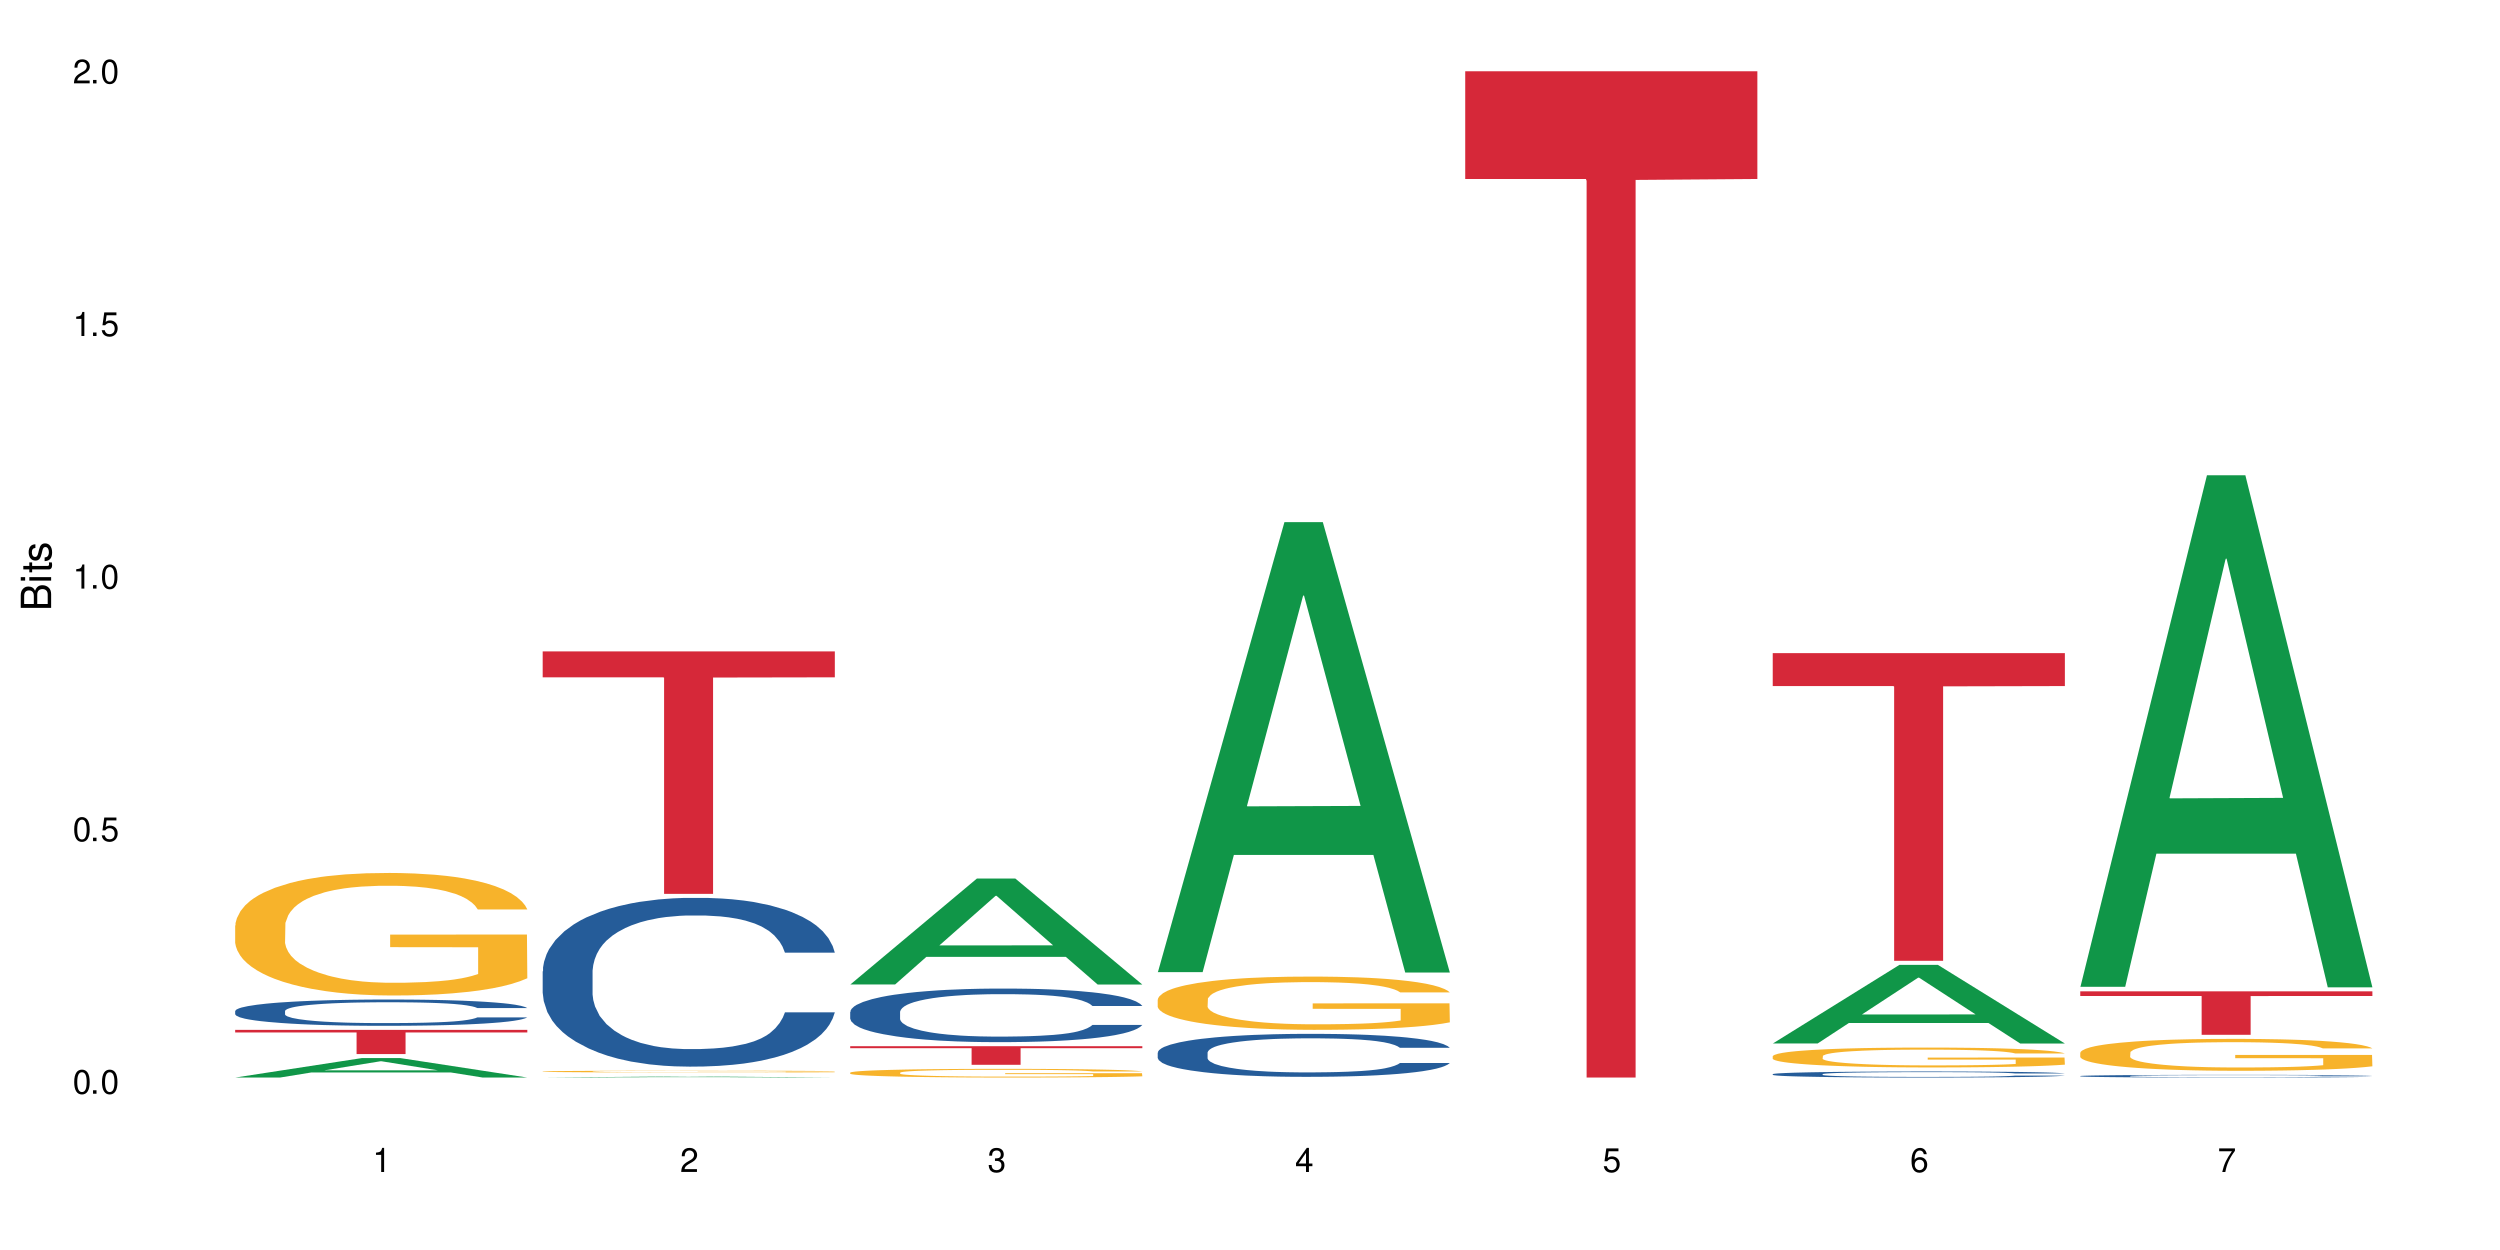 <?xml version="1.0" encoding="UTF-8"?>
<svg xmlns="http://www.w3.org/2000/svg" xmlns:xlink="http://www.w3.org/1999/xlink" width="720" height="360" viewBox="0 0 720 360">
<defs>
<g>
<g id="glyph-0-0">
</g>
<g id="glyph-0-1">
<path d="M 2.641 -6.938 C 2 -6.938 1.422 -6.656 1.078 -6.172 C 0.641 -5.562 0.406 -4.641 0.406 -3.359 C 0.406 -1.016 1.188 0.219 2.641 0.219 C 4.078 0.219 4.859 -1.016 4.859 -3.297 C 4.859 -4.641 4.656 -5.547 4.203 -6.172 C 3.844 -6.656 3.281 -6.938 2.641 -6.938 Z M 2.641 -6.188 C 3.547 -6.188 4 -5.25 4 -3.375 C 4 -1.406 3.562 -0.484 2.625 -0.484 C 1.734 -0.484 1.281 -1.438 1.281 -3.344 C 1.281 -5.25 1.734 -6.188 2.641 -6.188 Z M 2.641 -6.188 "/>
</g>
<g id="glyph-0-2">
<path d="M 1.828 -1 L 0.828 -1 L 0.828 0 L 1.828 0 Z M 1.828 -1 "/>
</g>
<g id="glyph-0-3">
<path d="M 4.562 -6.797 L 1.062 -6.797 L 0.547 -3.094 L 1.328 -3.094 C 1.719 -3.562 2.047 -3.734 2.578 -3.734 C 3.484 -3.734 4.062 -3.109 4.062 -2.094 C 4.062 -1.125 3.484 -0.531 2.578 -0.531 C 1.828 -0.531 1.375 -0.906 1.188 -1.672 L 0.328 -1.672 C 0.453 -1.109 0.547 -0.844 0.75 -0.594 C 1.125 -0.078 1.828 0.219 2.594 0.219 C 3.969 0.219 4.922 -0.781 4.922 -2.219 C 4.922 -3.562 4.031 -4.484 2.719 -4.484 C 2.25 -4.484 1.859 -4.359 1.469 -4.062 L 1.734 -5.969 L 4.562 -5.969 Z M 4.562 -6.797 "/>
</g>
<g id="glyph-0-4">
<path d="M 2.484 -4.938 L 2.484 0 L 3.328 0 L 3.328 -6.938 L 2.766 -6.938 C 2.469 -5.875 2.281 -5.734 0.984 -5.562 L 0.984 -4.938 Z M 2.484 -4.938 "/>
</g>
<g id="glyph-0-5">
<path d="M 4.859 -0.828 L 1.281 -0.828 C 1.359 -1.406 1.672 -1.781 2.5 -2.281 L 3.469 -2.828 C 4.406 -3.344 4.906 -4.062 4.906 -4.906 C 4.906 -5.484 4.672 -6.031 4.266 -6.406 C 3.859 -6.766 3.375 -6.938 2.719 -6.938 C 1.859 -6.938 1.219 -6.625 0.844 -6.031 C 0.609 -5.672 0.5 -5.234 0.484 -4.531 L 1.328 -4.531 C 1.359 -5.016 1.406 -5.281 1.531 -5.516 C 1.75 -5.938 2.188 -6.203 2.703 -6.203 C 3.469 -6.203 4.031 -5.641 4.031 -4.891 C 4.031 -4.344 3.719 -3.859 3.125 -3.516 L 2.234 -3 C 0.812 -2.172 0.406 -1.531 0.328 -0.016 L 4.859 -0.016 Z M 4.859 -0.828 "/>
</g>
<g id="glyph-0-6">
<path d="M 2.125 -3.188 L 2.578 -3.188 C 3.5 -3.188 3.984 -2.766 3.984 -1.922 C 3.984 -1.062 3.469 -0.531 2.594 -0.531 C 1.656 -0.531 1.203 -1 1.156 -2.016 L 0.312 -2.016 C 0.344 -1.453 0.438 -1.094 0.609 -0.781 C 0.953 -0.109 1.625 0.219 2.547 0.219 C 3.953 0.219 4.859 -0.625 4.859 -1.938 C 4.859 -2.828 4.516 -3.297 3.703 -3.594 C 4.344 -3.844 4.656 -4.328 4.656 -5.031 C 4.656 -6.219 3.875 -6.938 2.578 -6.938 C 1.203 -6.938 0.484 -6.172 0.453 -4.703 L 1.297 -4.703 C 1.312 -5.125 1.344 -5.359 1.453 -5.578 C 1.641 -5.969 2.062 -6.203 2.594 -6.203 C 3.344 -6.203 3.797 -5.75 3.797 -5 C 3.797 -4.516 3.609 -4.219 3.25 -4.047 C 3.016 -3.953 2.703 -3.922 2.125 -3.906 Z M 2.125 -3.188 "/>
</g>
<g id="glyph-0-7">
<path d="M 3.141 -1.672 L 3.141 0 L 3.984 0 L 3.984 -1.672 L 4.984 -1.672 L 4.984 -2.438 L 3.984 -2.438 L 3.984 -6.938 L 3.359 -6.938 L 0.266 -2.578 L 0.266 -1.672 Z M 3.141 -2.438 L 1 -2.438 L 3.141 -5.5 Z M 3.141 -2.438 "/>
</g>
<g id="glyph-0-8">
<path d="M 4.781 -5.125 C 4.609 -6.266 3.891 -6.938 2.844 -6.938 C 2.094 -6.938 1.422 -6.578 1.031 -5.953 C 0.594 -5.266 0.406 -4.422 0.406 -3.172 C 0.406 -2 0.578 -1.25 0.984 -0.641 C 1.359 -0.078 1.953 0.219 2.703 0.219 C 3.984 0.219 4.922 -0.75 4.922 -2.094 C 4.922 -3.375 4.062 -4.281 2.844 -4.281 C 2.172 -4.281 1.641 -4.031 1.281 -3.516 C 1.281 -5.234 1.828 -6.188 2.797 -6.188 C 3.391 -6.188 3.797 -5.797 3.938 -5.125 Z M 2.734 -3.531 C 3.547 -3.531 4.062 -2.953 4.062 -2.031 C 4.062 -1.156 3.484 -0.531 2.703 -0.531 C 1.922 -0.531 1.328 -1.188 1.328 -2.078 C 1.328 -2.938 1.906 -3.531 2.734 -3.531 Z M 2.734 -3.531 "/>
</g>
<g id="glyph-0-9">
<path d="M 4.984 -6.797 L 0.438 -6.797 L 0.438 -5.969 L 4.109 -5.969 C 2.5 -3.656 1.828 -2.234 1.328 0 L 2.219 0 C 2.594 -2.172 3.453 -4.047 4.984 -6.094 Z M 4.984 -6.797 "/>
</g>
<g id="glyph-1-0">
</g>
<g id="glyph-1-1">
<path d="M 0 -0.953 L 0 -4.891 C 0 -5.719 -0.234 -6.344 -0.734 -6.797 C -1.188 -7.234 -1.812 -7.469 -2.5 -7.469 C -3.547 -7.469 -4.188 -7 -4.625 -5.875 C -4.984 -6.688 -5.625 -7.094 -6.531 -7.094 C -7.172 -7.094 -7.734 -6.859 -8.141 -6.391 C -8.562 -5.922 -8.75 -5.344 -8.75 -4.5 L -8.75 -0.953 Z M -4.984 -2.062 L -7.766 -2.062 L -7.766 -4.219 C -7.766 -4.844 -7.688 -5.203 -7.453 -5.5 C -7.219 -5.812 -6.859 -5.969 -6.375 -5.969 C -5.891 -5.969 -5.531 -5.812 -5.297 -5.5 C -5.062 -5.203 -4.984 -4.844 -4.984 -4.219 Z M -0.984 -2.062 L -4 -2.062 L -4 -4.781 C -4 -5.766 -3.438 -6.359 -2.484 -6.359 C -1.547 -6.359 -0.984 -5.766 -0.984 -4.781 Z M -0.984 -2.062 "/>
</g>
<g id="glyph-1-2">
<path d="M -6.281 -1.797 L -6.281 -0.797 L 0 -0.797 L 0 -1.797 Z M -8.75 -1.797 L -8.75 -0.797 L -7.484 -0.797 L -7.484 -1.797 Z M -8.75 -1.797 "/>
</g>
<g id="glyph-1-3">
<path d="M -6.281 -3.047 L -6.281 -2.016 L -8.016 -2.016 L -8.016 -1.016 L -6.281 -1.016 L -6.281 -0.172 L -5.469 -0.172 L -5.469 -1.016 L -0.719 -1.016 C -0.078 -1.016 0.281 -1.453 0.281 -2.234 C 0.281 -2.5 0.25 -2.719 0.188 -3.047 L -0.641 -3.047 C -0.609 -2.906 -0.594 -2.766 -0.594 -2.562 C -0.594 -2.141 -0.719 -2.016 -1.156 -2.016 L -5.469 -2.016 L -5.469 -3.047 Z M -6.281 -3.047 "/>
</g>
<g id="glyph-1-4">
<path d="M -4.531 -5.25 C -5.766 -5.25 -6.469 -4.422 -6.469 -2.969 C -6.469 -1.516 -5.719 -0.562 -4.547 -0.562 C -3.562 -0.562 -3.094 -1.062 -2.734 -2.562 L -2.516 -3.484 C -2.344 -4.188 -2.094 -4.469 -1.641 -4.469 C -1.047 -4.469 -0.641 -3.875 -0.641 -3 C -0.641 -2.453 -0.797 -2 -1.062 -1.75 C -1.25 -1.594 -1.422 -1.531 -1.875 -1.469 L -1.875 -0.406 C -0.422 -0.453 0.281 -1.266 0.281 -2.922 C 0.281 -4.5 -0.5 -5.516 -1.719 -5.516 C -2.656 -5.516 -3.172 -4.984 -3.469 -3.734 L -3.703 -2.766 C -3.891 -1.953 -4.156 -1.609 -4.594 -1.609 C -5.188 -1.609 -5.547 -2.125 -5.547 -2.938 C -5.547 -3.75 -5.203 -4.172 -4.531 -4.203 Z M -4.531 -5.25 "/>
</g>
</g>
</defs>
<rect x="-72" y="-36" width="864" height="432" fill="rgb(100%, 100%, 100%)" fill-opacity="1"/>
<path fill-rule="nonzero" fill="rgb(6.275%, 58.824%, 28.235%)" fill-opacity="1" d="M 67.73 310.328 L 67.82 310.32 L 104.227 304.727 L 115.281 304.727 L 151.867 310.332 L 139.012 310.332 L 129.844 308.871 L 89.664 308.871 L 80.676 310.328 L 67.73 310.328 L 93.527 308.266 L 126.156 308.258 L 109.887 305.645 L 109.707 305.637 L 109.527 305.652 L 93.438 308.258 L 93.527 308.266 Z M 67.73 310.328 "/>
<path fill-rule="nonzero" fill="rgb(14.51%, 36.078%, 60%)" fill-opacity="1" d="M 67.73 291.16 L 67.832 291.156 L 67.832 290.988 L 68.141 290.727 L 68.859 290.395 L 69.578 290.164 L 71.426 289.758 L 73.988 289.363 L 76.656 289.059 L 78.605 288.879 L 80.352 288.738 L 84.352 288.484 L 86.918 288.352 L 89.688 288.234 L 93.074 288.117 L 95.535 288.047 L 101.078 287.938 L 105.18 287.891 L 108.363 287.867 L 115.238 287.867 L 119.34 287.895 L 122.316 287.93 L 125.598 287.984 L 128.371 288.047 L 133.191 288.199 L 137.5 288.395 L 139.449 288.504 L 142.527 288.719 L 144.891 288.926 L 146.531 289.105 L 148.379 289.363 L 150.02 289.676 L 151.25 290.027 L 151.867 290.324 L 137.5 290.324 L 136.785 290.047 L 135.961 289.832 L 134.422 289.551 L 132.883 289.348 L 130.73 289.148 L 128.781 289.016 L 126.113 288.887 L 123.754 288.801 L 121.289 288.738 L 118.93 288.699 L 114.414 288.656 L 109.184 288.656 L 107.234 288.672 L 103.23 288.727 L 101.078 288.773 L 98 288.871 L 95.844 288.961 L 93.281 289.098 L 91.535 289.219 L 89.379 289.398 L 87.84 289.555 L 86.098 289.785 L 85.07 289.957 L 84.148 290.152 L 83.328 290.379 L 82.711 290.621 L 82.301 290.879 L 82.094 291.125 L 82.094 292.199 L 82.301 292.449 L 82.812 292.738 L 84.148 293.16 L 86.098 293.527 L 88.355 293.82 L 90.508 294.027 L 91.742 294.121 L 93.383 294.234 L 95.945 294.371 L 99.641 294.512 L 101.797 294.566 L 105.078 294.621 L 108.465 294.648 L 112.98 294.648 L 116.98 294.621 L 119.648 294.586 L 122.418 294.531 L 126.215 294.414 L 128.574 294.305 L 130.629 294.172 L 132.168 294.039 L 133.191 293.93 L 134.73 293.715 L 135.961 293.48 L 136.887 293.238 L 137.5 293.004 L 151.867 293.004 L 151.25 293.277 L 150.328 293.547 L 149.402 293.75 L 147.969 293.992 L 146.324 294.207 L 143.965 294.449 L 142.016 294.605 L 139.449 294.781 L 137.09 294.91 L 134.527 295.031 L 130.73 295.168 L 128.266 295.238 L 125.598 295.301 L 122.418 295.355 L 118.418 295.402 L 114.109 295.43 L 110.105 295.438 L 105.797 295.422 L 102.617 295.395 L 98.41 295.332 L 93.176 295.211 L 89.379 295.078 L 86.406 294.945 L 83.84 294.809 L 80.969 294.621 L 77.273 294.316 L 75.016 294.082 L 73.477 293.887 L 71.734 293.617 L 70.5 293.375 L 69.066 292.988 L 68.039 292.496 L 67.73 292.117 Z M 67.73 291.16 "/>
<path fill-rule="nonzero" fill="rgb(96.863%, 70.196%, 16.863%)" fill-opacity="1" d="M 67.73 266.527 L 67.832 266.496 L 67.832 265.852 L 68.242 264.398 L 69.27 262.402 L 70.605 260.758 L 72.039 259.469 L 72.965 258.793 L 74.504 257.824 L 75.836 257.117 L 79.223 255.664 L 83.531 254.312 L 85.891 253.73 L 88.559 253.184 L 92.355 252.57 L 94.102 252.344 L 99.438 251.828 L 105.488 251.508 L 112.16 251.41 L 115.238 251.441 L 119.441 251.57 L 125.188 251.926 L 128.473 252.25 L 131.039 252.57 L 133.707 252.988 L 136.988 253.633 L 140.066 254.406 L 142.527 255.18 L 144.992 256.148 L 147.043 257.18 L 148.789 258.309 L 150.328 259.66 L 151.25 260.789 L 151.867 261.918 L 137.605 261.918 L 136.785 260.789 L 135.859 259.918 L 134.32 258.855 L 132.781 258.082 L 131.242 257.469 L 128.371 256.633 L 125.906 256.117 L 122.828 255.664 L 119.855 255.375 L 116.469 255.18 L 114.414 255.117 L 108.977 255.117 L 104.055 255.344 L 101.18 255.602 L 99.129 255.859 L 96.254 256.344 L 94.512 256.73 L 93.484 256.988 L 90.406 257.984 L 88.355 258.887 L 87.227 259.5 L 85.789 260.469 L 84.762 261.336 L 83.633 262.629 L 83.02 263.594 L 82.199 265.785 L 82.094 271.586 L 82.402 272.812 L 83.02 274.133 L 83.84 275.293 L 85.07 276.52 L 86.301 277.453 L 88.457 278.711 L 90.305 279.547 L 91.742 280.098 L 94.512 280.969 L 95.641 281.258 L 98.309 281.836 L 101.078 282.289 L 104.465 282.676 L 107.027 282.867 L 111.133 283.031 L 116.363 283.031 L 122.52 282.836 L 126.422 282.578 L 129.09 282.32 L 130.832 282.094 L 132.988 281.742 L 134.527 281.418 L 135.961 281.062 L 137.707 280.516 L 137.707 272.812 L 112.363 272.781 L 112.363 269.172 L 151.762 269.137 L 151.867 281.742 L 149.711 282.609 L 147.043 283.449 L 144.48 284.094 L 141.812 284.641 L 138.016 285.254 L 134.938 285.641 L 130.215 286.09 L 125.906 286.383 L 121.395 286.574 L 117.391 286.672 L 112.672 286.703 L 108.465 286.641 L 103.949 286.445 L 100.359 286.188 L 97.074 285.867 L 93.793 285.445 L 89.688 284.77 L 87.02 284.223 L 84.25 283.547 L 81.48 282.738 L 79.016 281.871 L 77.375 281.191 L 75.734 280.418 L 73.988 279.453 L 72.348 278.355 L 71.117 277.355 L 69.988 276.23 L 69.168 275.164 L 68.348 273.715 L 67.938 272.555 L 67.73 271.555 Z M 67.73 266.527 "/>
<path fill-rule="nonzero" fill="rgb(83.922%, 15.686%, 22.353%)" fill-opacity="1" d="M 67.73 296.602 L 151.867 296.602 L 151.867 297.348 L 116.801 297.352 L 116.801 303.562 L 102.695 303.562 L 102.695 297.359 L 102.488 297.348 L 67.73 297.348 Z M 67.73 296.602 "/>
<path fill-rule="nonzero" fill="rgb(6.275%, 58.824%, 28.235%)" fill-opacity="1" d="M 156.293 310.332 L 156.383 310.332 L 192.789 310.039 L 203.844 310.039 L 240.43 310.332 L 227.574 310.332 L 218.406 310.254 L 178.227 310.254 L 169.238 310.332 L 156.293 310.332 L 182.094 310.223 L 214.723 310.223 L 198.453 310.086 L 198.094 310.086 L 182.004 310.223 L 182.094 310.223 Z M 156.293 310.332 "/>
<path fill-rule="nonzero" fill="rgb(14.51%, 36.078%, 60%)" fill-opacity="1" d="M 156.293 279.746 L 156.398 279.699 L 156.398 278.633 L 156.703 276.945 L 157.422 274.812 L 158.141 273.348 L 159.988 270.727 L 162.555 268.195 L 165.223 266.242 L 167.172 265.086 L 168.914 264.199 L 172.918 262.555 L 175.48 261.711 L 178.25 260.953 L 181.637 260.199 L 184.102 259.754 L 189.641 259.043 L 193.746 258.734 L 196.926 258.602 L 203.801 258.602 L 207.902 258.777 L 210.879 259 L 214.164 259.355 L 216.934 259.754 L 221.754 260.734 L 226.066 261.977 L 228.016 262.688 L 231.094 264.062 L 233.453 265.398 L 235.094 266.551 L 236.941 268.195 L 238.582 270.195 L 239.812 272.461 L 240.43 274.371 L 226.066 274.371 L 225.348 272.594 L 224.527 271.215 L 222.988 269.395 L 221.449 268.105 L 219.293 266.816 L 217.344 265.973 L 214.676 265.129 L 212.316 264.598 L 209.855 264.199 L 207.492 263.93 L 202.98 263.664 L 197.746 263.664 L 195.797 263.754 L 191.797 264.109 L 189.641 264.418 L 186.562 265.043 L 184.406 265.617 L 181.844 266.508 L 180.098 267.262 L 177.945 268.418 L 176.406 269.438 L 174.66 270.906 L 173.633 272.016 L 172.711 273.258 L 171.891 274.727 L 171.273 276.281 L 170.863 277.922 L 170.66 279.523 L 170.66 286.406 L 170.863 288.008 L 171.379 289.871 L 172.711 292.582 L 174.66 294.938 L 176.918 296.801 L 179.074 298.133 L 180.305 298.758 L 181.945 299.469 L 184.512 300.355 L 188.203 301.242 L 190.359 301.598 L 193.641 301.953 L 197.027 302.133 L 201.543 302.133 L 205.543 301.953 L 208.211 301.734 L 210.98 301.379 L 214.777 300.621 L 217.137 299.91 L 219.191 299.066 L 220.73 298.223 L 221.754 297.512 L 223.293 296.137 L 224.527 294.625 L 225.449 293.07 L 226.066 291.559 L 240.43 291.559 L 239.812 293.336 L 238.891 295.07 L 237.969 296.359 L 236.531 297.914 L 234.891 299.289 L 232.527 300.844 L 230.578 301.867 L 228.016 302.977 L 225.656 303.82 L 223.09 304.574 L 219.293 305.465 L 216.832 305.906 L 214.164 306.309 L 210.98 306.664 L 206.98 306.973 L 202.672 307.152 L 198.668 307.195 L 194.359 307.105 L 191.18 306.93 L 186.973 306.531 L 181.738 305.73 L 177.945 304.887 L 174.969 304.043 L 172.402 303.152 L 169.531 301.953 L 165.836 300 L 163.578 298.488 L 162.039 297.246 L 160.297 295.516 L 159.066 293.961 L 157.629 291.473 L 156.602 288.316 L 156.293 285.875 Z M 156.293 279.746 "/>
<path fill-rule="nonzero" fill="rgb(96.863%, 70.196%, 16.863%)" fill-opacity="1" d="M 156.293 308.578 L 156.398 308.578 L 156.398 308.57 L 156.809 308.551 L 157.832 308.52 L 159.168 308.496 L 160.605 308.477 L 161.527 308.469 L 163.066 308.453 L 164.398 308.441 L 167.785 308.422 L 172.094 308.402 L 174.457 308.395 L 177.121 308.387 L 180.918 308.379 L 182.664 308.375 L 188 308.367 L 194.051 308.363 L 200.723 308.359 L 203.801 308.359 L 208.008 308.363 L 213.754 308.367 L 217.035 308.371 L 219.602 308.379 L 222.27 308.383 L 225.551 308.391 L 228.629 308.402 L 231.094 308.414 L 233.555 308.43 L 235.605 308.445 L 237.352 308.461 L 238.891 308.48 L 239.812 308.496 L 240.43 308.512 L 226.168 308.512 L 225.348 308.496 L 224.422 308.484 L 222.883 308.469 L 221.344 308.457 L 219.805 308.449 L 216.934 308.438 L 214.473 308.43 L 211.395 308.422 L 208.418 308.418 L 205.031 308.414 L 197.543 308.414 L 192.617 308.418 L 189.742 308.422 L 187.691 308.426 L 184.816 308.434 L 183.074 308.438 L 182.047 308.441 L 178.969 308.457 L 176.918 308.469 L 175.789 308.477 L 174.352 308.492 L 173.328 308.504 L 172.199 308.523 L 171.582 308.539 L 170.762 308.57 L 170.66 308.652 L 170.965 308.672 L 171.582 308.691 L 172.402 308.707 L 173.633 308.727 L 174.867 308.738 L 177.02 308.758 L 178.867 308.77 L 180.305 308.777 L 183.074 308.789 L 184.203 308.793 L 186.871 308.801 L 189.641 308.809 L 193.027 308.816 L 195.59 308.816 L 199.695 308.82 L 204.93 308.82 L 211.086 308.816 L 214.984 308.812 L 217.652 308.809 L 219.395 308.805 L 221.551 308.801 L 223.09 308.797 L 224.527 308.793 L 226.27 308.785 L 226.27 308.672 L 200.926 308.672 L 200.926 308.617 L 240.328 308.617 L 240.43 308.801 L 238.273 308.812 L 235.605 308.824 L 233.043 308.836 L 230.375 308.844 L 226.578 308.852 L 223.5 308.859 L 218.781 308.863 L 214.473 308.867 L 209.957 308.871 L 205.953 308.871 L 201.234 308.875 L 197.027 308.871 L 192.512 308.871 L 188.922 308.867 L 185.641 308.859 L 182.355 308.855 L 178.25 308.844 L 175.582 308.836 L 172.812 308.828 L 170.043 308.816 L 167.582 308.805 L 165.938 308.793 L 164.297 308.781 L 162.555 308.77 L 160.91 308.754 L 159.68 308.738 L 158.551 308.723 L 157.73 308.707 L 156.91 308.684 L 156.5 308.668 L 156.293 308.652 Z M 156.293 308.578 "/>
<path fill-rule="nonzero" fill="rgb(83.922%, 15.686%, 22.353%)" fill-opacity="1" d="M 156.293 187.594 L 240.43 187.594 L 240.43 195.066 L 205.363 195.133 L 205.363 257.438 L 191.258 257.438 L 191.258 195.199 L 191.051 195.066 L 156.293 195.066 Z M 156.293 187.594 "/>
<path fill-rule="nonzero" fill="rgb(6.275%, 58.824%, 28.235%)" fill-opacity="1" d="M 244.859 283.523 L 244.949 283.496 L 281.352 253.016 L 292.41 253.016 L 328.992 283.555 L 316.141 283.555 L 306.969 275.582 L 266.789 275.582 L 257.801 283.523 L 244.859 283.523 L 270.656 272.285 L 303.285 272.254 L 287.016 258.004 L 286.836 257.977 L 286.656 258.062 L 270.566 272.254 L 270.656 272.285 Z M 244.859 283.523 "/>
<path fill-rule="nonzero" fill="rgb(14.51%, 36.078%, 60%)" fill-opacity="1" d="M 244.859 291.43 L 244.961 291.414 L 244.961 291.074 L 245.27 290.539 L 245.988 289.863 L 246.703 289.398 L 248.551 288.566 L 251.117 287.762 L 253.785 287.141 L 255.734 286.773 L 257.477 286.492 L 261.48 285.973 L 264.043 285.703 L 266.816 285.465 L 270.199 285.223 L 272.664 285.082 L 278.203 284.859 L 282.309 284.758 L 285.488 284.719 L 292.363 284.719 L 296.469 284.773 L 299.441 284.844 L 302.727 284.957 L 305.496 285.082 L 310.32 285.395 L 314.629 285.789 L 316.578 286.016 L 319.656 286.449 L 322.016 286.875 L 323.656 287.242 L 325.504 287.762 L 327.145 288.398 L 328.379 289.117 L 328.992 289.723 L 314.629 289.723 L 313.91 289.156 L 313.09 288.723 L 311.551 288.145 L 310.012 287.734 L 307.855 287.324 L 305.906 287.059 L 303.238 286.789 L 300.879 286.621 L 298.418 286.492 L 296.059 286.41 L 291.543 286.324 L 286.309 286.324 L 284.359 286.352 L 280.359 286.465 L 278.203 286.562 L 275.125 286.762 L 272.973 286.945 L 270.406 287.227 L 268.66 287.465 L 266.508 287.832 L 264.969 288.156 L 263.223 288.621 L 262.199 288.977 L 261.273 289.371 L 260.453 289.836 L 259.84 290.328 L 259.426 290.852 L 259.223 291.359 L 259.223 293.543 L 259.426 294.051 L 259.941 294.641 L 261.273 295.504 L 263.223 296.25 L 265.48 296.844 L 267.637 297.266 L 268.867 297.461 L 270.508 297.688 L 273.074 297.969 L 276.77 298.25 L 278.922 298.363 L 282.207 298.477 L 285.59 298.535 L 290.105 298.535 L 294.109 298.477 L 296.773 298.406 L 299.547 298.293 L 303.344 298.055 L 305.703 297.828 L 307.754 297.562 L 309.293 297.293 L 310.32 297.066 L 311.859 296.629 L 313.09 296.152 L 314.012 295.656 L 314.629 295.18 L 328.992 295.18 L 328.379 295.742 L 327.453 296.293 L 326.531 296.699 L 325.094 297.195 L 323.453 297.633 L 321.094 298.125 L 319.145 298.449 L 316.578 298.801 L 314.219 299.07 L 311.652 299.309 L 307.855 299.59 L 305.395 299.73 L 302.727 299.859 L 299.547 299.973 L 295.543 300.07 L 291.234 300.125 L 287.234 300.141 L 282.926 300.113 L 279.742 300.055 L 275.535 299.93 L 270.305 299.676 L 266.508 299.406 L 263.531 299.141 L 260.965 298.859 L 258.094 298.477 L 254.398 297.855 L 252.145 297.379 L 250.605 296.984 L 248.859 296.434 L 247.629 295.941 L 246.191 295.148 L 245.164 294.148 L 244.859 293.375 Z M 244.859 291.43 "/>
<path fill-rule="nonzero" fill="rgb(96.863%, 70.196%, 16.863%)" fill-opacity="1" d="M 244.859 308.902 L 244.961 308.898 L 244.961 308.852 L 245.371 308.75 L 246.398 308.609 L 247.73 308.492 L 249.168 308.402 L 250.09 308.352 L 251.629 308.285 L 252.965 308.234 L 256.348 308.133 L 260.66 308.035 L 263.02 307.992 L 265.688 307.953 L 269.484 307.91 L 271.227 307.895 L 276.562 307.859 L 282.617 307.836 L 289.285 307.828 L 292.363 307.832 L 296.57 307.84 L 302.316 307.867 L 305.598 307.887 L 308.164 307.91 L 310.832 307.941 L 314.117 307.988 L 317.195 308.043 L 319.656 308.098 L 322.117 308.164 L 324.172 308.238 L 325.914 308.32 L 327.453 308.414 L 328.379 308.496 L 328.992 308.574 L 314.73 308.574 L 313.91 308.496 L 312.988 308.434 L 311.449 308.355 L 309.91 308.301 L 308.371 308.258 L 305.496 308.199 L 303.035 308.164 L 299.957 308.133 L 296.98 308.109 L 293.594 308.098 L 291.543 308.094 L 286.105 308.094 L 281.18 308.109 L 278.309 308.125 L 276.254 308.145 L 273.383 308.18 L 271.637 308.207 L 270.613 308.227 L 267.535 308.297 L 265.48 308.359 L 264.352 308.402 L 262.918 308.473 L 261.891 308.535 L 260.762 308.625 L 260.145 308.691 L 259.324 308.848 L 259.223 309.262 L 259.531 309.348 L 260.145 309.441 L 260.965 309.523 L 262.199 309.609 L 263.43 309.676 L 265.582 309.766 L 267.43 309.824 L 268.867 309.863 L 271.637 309.926 L 272.766 309.945 L 275.434 309.988 L 278.203 310.02 L 281.59 310.047 L 284.156 310.059 L 288.258 310.07 L 293.492 310.07 L 299.648 310.059 L 303.547 310.039 L 306.215 310.023 L 307.961 310.004 L 310.113 309.98 L 311.652 309.957 L 313.09 309.934 L 314.832 309.895 L 314.832 309.348 L 289.492 309.344 L 289.492 309.09 L 328.891 309.086 L 328.992 309.98 L 326.84 310.043 L 324.172 310.102 L 321.605 310.148 L 318.938 310.188 L 315.141 310.23 L 312.062 310.258 L 307.344 310.289 L 303.035 310.309 L 298.52 310.324 L 294.52 310.332 L 289.797 310.332 L 285.59 310.328 L 281.078 310.312 L 277.484 310.297 L 274.203 310.273 L 270.918 310.242 L 266.816 310.195 L 264.148 310.156 L 261.379 310.109 L 258.605 310.051 L 256.145 309.988 L 254.504 309.941 L 252.859 309.887 L 251.117 309.816 L 249.477 309.742 L 248.242 309.668 L 247.113 309.59 L 246.293 309.516 L 245.473 309.41 L 245.062 309.328 L 244.859 309.258 Z M 244.859 308.902 "/>
<path fill-rule="nonzero" fill="rgb(83.922%, 15.686%, 22.353%)" fill-opacity="1" d="M 244.859 301.305 L 328.992 301.305 L 328.992 301.879 L 293.93 301.883 L 293.93 306.664 L 279.82 306.664 L 279.82 301.891 L 279.617 301.879 L 244.859 301.879 Z M 244.859 301.305 "/>
<path fill-rule="nonzero" fill="rgb(6.275%, 58.824%, 28.235%)" fill-opacity="1" d="M 333.422 279.969 L 333.512 279.848 L 369.914 150.383 L 380.973 150.383 L 417.555 280.09 L 404.703 280.09 L 395.535 246.23 L 355.355 246.23 L 346.363 279.969 L 333.422 279.969 L 359.219 232.227 L 391.848 232.105 L 375.578 171.574 L 375.398 171.453 L 375.219 171.816 L 359.129 232.105 L 359.219 232.227 Z M 333.422 279.969 "/>
<path fill-rule="nonzero" fill="rgb(14.51%, 36.078%, 60%)" fill-opacity="1" d="M 333.422 303.141 L 333.523 303.129 L 333.523 302.859 L 333.832 302.43 L 334.551 301.887 L 335.27 301.512 L 337.113 300.844 L 339.68 300.199 L 342.348 299.703 L 344.297 299.406 L 346.043 299.184 L 350.043 298.762 L 352.609 298.547 L 355.379 298.355 L 358.766 298.164 L 361.227 298.051 L 366.766 297.871 L 370.871 297.789 L 374.051 297.758 L 380.926 297.758 L 385.031 297.801 L 388.008 297.859 L 391.289 297.949 L 394.059 298.051 L 398.883 298.301 L 403.191 298.617 L 405.141 298.797 L 408.219 299.148 L 410.578 299.488 L 412.223 299.781 L 414.066 300.199 L 415.711 300.711 L 416.941 301.285 L 417.555 301.773 L 403.191 301.773 L 402.473 301.32 L 401.652 300.969 L 400.113 300.504 L 398.574 300.176 L 396.422 299.848 L 394.469 299.633 L 391.805 299.418 L 389.441 299.285 L 386.98 299.184 L 384.621 299.113 L 380.105 299.047 L 374.875 299.047 L 372.922 299.07 L 368.922 299.16 L 366.766 299.238 L 363.688 299.398 L 361.535 299.543 L 358.969 299.77 L 357.227 299.961 L 355.07 300.258 L 353.531 300.516 L 351.789 300.891 L 350.762 301.172 L 349.836 301.488 L 349.016 301.863 L 348.402 302.258 L 347.992 302.676 L 347.785 303.086 L 347.785 304.84 L 347.992 305.246 L 348.504 305.719 L 349.836 306.41 L 351.789 307.012 L 354.043 307.484 L 356.199 307.824 L 357.43 307.984 L 359.07 308.164 L 361.637 308.391 L 365.332 308.617 L 367.484 308.707 L 370.77 308.797 L 374.156 308.844 L 378.668 308.844 L 382.672 308.797 L 385.34 308.742 L 388.109 308.652 L 391.906 308.457 L 394.266 308.277 L 396.316 308.062 L 397.855 307.848 L 398.883 307.668 L 400.422 307.316 L 401.652 306.93 L 402.578 306.535 L 403.191 306.152 L 417.555 306.152 L 416.941 306.602 L 416.016 307.043 L 415.094 307.371 L 413.656 307.77 L 412.016 308.117 L 409.656 308.516 L 407.707 308.773 L 405.141 309.059 L 402.781 309.273 L 400.215 309.465 L 396.422 309.691 L 393.957 309.805 L 391.289 309.906 L 388.109 309.996 L 384.109 310.074 L 379.797 310.121 L 375.797 310.133 L 371.488 310.109 L 368.305 310.066 L 364.102 309.961 L 358.867 309.758 L 355.07 309.543 L 352.094 309.328 L 349.531 309.102 L 346.656 308.797 L 342.965 308.301 L 340.707 307.914 L 339.168 307.598 L 337.422 307.156 L 336.191 306.762 L 334.754 306.129 L 333.73 305.324 L 333.422 304.703 Z M 333.422 303.141 "/>
<path fill-rule="nonzero" fill="rgb(96.863%, 70.196%, 16.863%)" fill-opacity="1" d="M 333.422 287.824 L 333.523 287.809 L 333.523 287.531 L 333.934 286.898 L 334.961 286.031 L 336.293 285.316 L 337.73 284.758 L 338.652 284.461 L 340.191 284.043 L 341.527 283.734 L 344.914 283.102 L 349.223 282.516 L 351.582 282.262 L 354.25 282.023 L 358.047 281.758 L 359.789 281.66 L 365.125 281.438 L 371.18 281.297 L 377.848 281.254 L 380.926 281.27 L 385.133 281.324 L 390.879 281.477 L 394.164 281.617 L 396.727 281.758 L 399.395 281.941 L 402.68 282.223 L 405.758 282.559 L 408.219 282.895 L 410.684 283.312 L 412.734 283.762 L 414.477 284.254 L 416.016 284.84 L 416.941 285.332 L 417.555 285.82 L 403.293 285.82 L 402.473 285.332 L 401.551 284.953 L 400.012 284.488 L 398.473 284.152 L 396.934 283.887 L 394.059 283.523 L 391.598 283.301 L 388.52 283.102 L 385.543 282.977 L 382.156 282.895 L 380.105 282.863 L 374.668 282.863 L 369.742 282.965 L 366.871 283.074 L 364.816 283.188 L 361.945 283.398 L 360.199 283.566 L 359.176 283.676 L 356.098 284.113 L 354.043 284.504 L 352.914 284.77 L 351.48 285.191 L 350.453 285.57 L 349.324 286.129 L 348.711 286.551 L 347.887 287.5 L 347.785 290.023 L 348.094 290.555 L 348.711 291.129 L 349.531 291.633 L 350.762 292.168 L 351.992 292.574 L 354.148 293.117 L 355.992 293.484 L 357.43 293.723 L 360.199 294.098 L 361.328 294.227 L 363.996 294.477 L 366.766 294.672 L 370.152 294.84 L 372.719 294.926 L 376.824 294.996 L 382.055 294.996 L 388.211 294.91 L 392.109 294.801 L 394.777 294.688 L 396.523 294.59 L 398.676 294.434 L 400.215 294.297 L 401.652 294.141 L 403.398 293.902 L 403.398 290.555 L 378.055 290.543 L 378.055 288.973 L 417.453 288.957 L 417.555 294.434 L 415.402 294.812 L 412.734 295.18 L 410.168 295.457 L 407.5 295.695 L 403.703 295.961 L 400.625 296.129 L 395.906 296.328 L 391.598 296.453 L 387.082 296.535 L 383.082 296.578 L 378.363 296.594 L 374.156 296.566 L 369.641 296.48 L 366.051 296.367 L 362.766 296.227 L 359.484 296.047 L 355.379 295.754 L 352.711 295.516 L 349.941 295.219 L 347.172 294.871 L 344.707 294.492 L 343.066 294.199 L 341.426 293.859 L 339.68 293.441 L 338.039 292.965 L 336.809 292.531 L 335.68 292.039 L 334.859 291.578 L 334.035 290.949 L 333.625 290.441 L 333.422 290.008 Z M 333.422 287.824 "/>
<path fill-rule="nonzero" fill="rgb(83.922%, 15.686%, 22.353%)" fill-opacity="1" d="M 421.984 20.527 L 506.121 20.527 L 506.121 51.547 L 471.055 51.82 L 471.055 310.332 L 456.945 310.332 L 456.945 52.094 L 456.742 51.547 L 421.984 51.547 Z M 421.984 20.527 "/>
<path fill-rule="nonzero" fill="rgb(6.275%, 58.824%, 28.235%)" fill-opacity="1" d="M 510.547 300.512 L 510.637 300.492 L 547.043 277.875 L 558.098 277.875 L 594.684 300.535 L 581.828 300.535 L 572.66 294.617 L 532.48 294.617 L 523.492 300.512 L 510.547 300.512 L 536.348 292.172 L 568.977 292.152 L 552.707 281.578 L 552.527 281.555 L 552.348 281.617 L 536.258 292.152 L 536.348 292.172 Z M 510.547 300.512 "/>
<path fill-rule="nonzero" fill="rgb(14.51%, 36.078%, 60%)" fill-opacity="1" d="M 510.547 309.348 L 510.652 309.348 L 510.652 309.309 L 510.957 309.25 L 511.676 309.172 L 512.395 309.121 L 514.242 309.027 L 516.809 308.934 L 519.473 308.867 L 521.426 308.824 L 523.168 308.793 L 527.168 308.734 L 529.734 308.703 L 532.504 308.676 L 535.891 308.648 L 538.355 308.633 L 543.895 308.609 L 548 308.598 L 551.18 308.59 L 558.055 308.59 L 562.156 308.598 L 565.133 308.605 L 568.418 308.617 L 571.188 308.633 L 576.008 308.668 L 580.32 308.711 L 582.27 308.738 L 585.348 308.789 L 587.707 308.836 L 589.348 308.875 L 591.195 308.934 L 592.836 309.008 L 594.066 309.09 L 594.684 309.156 L 580.32 309.156 L 579.602 309.094 L 578.781 309.043 L 577.242 308.977 L 575.703 308.934 L 573.547 308.887 L 571.598 308.855 L 568.93 308.824 L 566.57 308.805 L 564.105 308.793 L 561.746 308.781 L 557.234 308.773 L 552 308.773 L 550.051 308.777 L 546.051 308.789 L 543.895 308.801 L 540.816 308.824 L 538.66 308.844 L 536.098 308.875 L 534.352 308.902 L 532.199 308.941 L 530.66 308.98 L 528.914 309.031 L 527.887 309.07 L 526.965 309.117 L 526.145 309.168 L 525.527 309.227 L 525.117 309.285 L 524.914 309.34 L 524.914 309.586 L 525.117 309.645 L 525.629 309.711 L 526.965 309.809 L 528.914 309.895 L 531.172 309.961 L 533.324 310.008 L 534.559 310.031 L 536.199 310.055 L 538.766 310.086 L 542.457 310.121 L 544.613 310.133 L 547.895 310.145 L 551.281 310.152 L 555.797 310.152 L 559.797 310.145 L 562.465 310.137 L 565.234 310.125 L 569.031 310.098 L 571.391 310.07 L 573.445 310.043 L 574.984 310.012 L 576.008 309.984 L 577.547 309.938 L 578.781 309.883 L 579.703 309.828 L 580.32 309.773 L 594.684 309.773 L 594.066 309.836 L 593.145 309.898 L 592.223 309.945 L 590.785 310 L 589.145 310.051 L 586.781 310.105 L 584.832 310.141 L 582.27 310.18 L 579.91 310.211 L 577.344 310.238 L 573.547 310.27 L 571.086 310.285 L 568.418 310.301 L 565.234 310.312 L 561.234 310.324 L 556.926 310.332 L 552.922 310.332 L 548.613 310.328 L 545.434 310.324 L 541.227 310.309 L 535.992 310.281 L 532.199 310.25 L 529.223 310.219 L 526.656 310.188 L 523.785 310.145 L 520.09 310.074 L 517.832 310.02 L 516.293 309.977 L 514.551 309.914 L 513.316 309.859 L 511.883 309.77 L 510.855 309.656 L 510.547 309.57 Z M 510.547 309.348 "/>
<path fill-rule="nonzero" fill="rgb(96.863%, 70.196%, 16.863%)" fill-opacity="1" d="M 510.547 304.152 L 510.652 304.148 L 510.652 304.043 L 511.062 303.805 L 512.086 303.48 L 513.422 303.215 L 514.855 303.008 L 515.781 302.895 L 517.32 302.738 L 518.652 302.625 L 522.039 302.387 L 526.348 302.168 L 528.707 302.074 L 531.375 301.984 L 535.172 301.887 L 536.918 301.848 L 542.254 301.766 L 548.305 301.715 L 554.977 301.699 L 558.055 301.703 L 562.262 301.723 L 568.008 301.781 L 571.289 301.832 L 573.855 301.887 L 576.523 301.953 L 579.805 302.059 L 582.883 302.184 L 585.348 302.309 L 587.809 302.469 L 589.859 302.633 L 591.605 302.816 L 593.145 303.039 L 594.066 303.219 L 594.684 303.402 L 580.422 303.402 L 579.602 303.219 L 578.676 303.078 L 577.137 302.906 L 575.598 302.781 L 574.059 302.68 L 571.188 302.547 L 568.723 302.461 L 565.645 302.387 L 562.672 302.34 L 559.285 302.309 L 557.234 302.301 L 551.793 302.301 L 546.871 302.336 L 543.996 302.379 L 541.945 302.418 L 539.07 302.5 L 537.328 302.562 L 536.301 302.602 L 533.223 302.766 L 531.172 302.91 L 530.043 303.012 L 528.605 303.168 L 527.582 303.309 L 526.453 303.52 L 525.836 303.676 L 525.016 304.031 L 524.914 304.973 L 525.219 305.172 L 525.836 305.387 L 526.656 305.574 L 527.887 305.773 L 529.121 305.926 L 531.273 306.129 L 533.121 306.266 L 534.559 306.355 L 537.328 306.496 L 538.457 306.543 L 541.125 306.637 L 543.895 306.711 L 547.281 306.773 L 549.844 306.805 L 553.949 306.832 L 559.184 306.832 L 565.34 306.801 L 569.238 306.758 L 571.906 306.715 L 573.648 306.68 L 575.805 306.621 L 577.344 306.57 L 578.781 306.512 L 580.523 306.422 L 580.523 305.172 L 555.18 305.168 L 555.18 304.582 L 594.582 304.574 L 594.684 306.621 L 592.527 306.762 L 589.859 306.898 L 587.297 307.004 L 584.629 307.094 L 580.832 307.191 L 577.754 307.254 L 573.035 307.328 L 568.723 307.375 L 564.211 307.406 L 560.207 307.422 L 555.488 307.43 L 551.281 307.418 L 546.766 307.387 L 543.176 307.344 L 539.895 307.293 L 536.609 307.223 L 532.504 307.113 L 529.836 307.023 L 527.066 306.914 L 524.297 306.785 L 521.836 306.645 L 520.191 306.531 L 518.551 306.406 L 516.809 306.25 L 515.164 306.074 L 513.934 305.91 L 512.805 305.727 L 511.984 305.555 L 511.164 305.32 L 510.754 305.129 L 510.547 304.969 Z M 510.547 304.152 "/>
<path fill-rule="nonzero" fill="rgb(83.922%, 15.686%, 22.353%)" fill-opacity="1" d="M 510.547 188.102 L 594.684 188.102 L 594.684 197.586 L 559.617 197.672 L 559.617 276.711 L 545.512 276.711 L 545.512 197.754 L 545.305 197.586 L 510.547 197.586 Z M 510.547 188.102 "/>
<path fill-rule="nonzero" fill="rgb(6.275%, 58.824%, 28.235%)" fill-opacity="1" d="M 599.113 284.207 L 599.203 284.066 L 635.605 136.867 L 646.664 136.867 L 683.246 284.344 L 670.395 284.344 L 661.223 245.848 L 621.043 245.848 L 612.055 284.207 L 599.113 284.207 L 624.91 229.926 L 657.539 229.785 L 641.27 160.965 L 641.09 160.824 L 640.91 161.242 L 624.82 229.785 L 624.91 229.926 Z M 599.113 284.207 "/>
<path fill-rule="nonzero" fill="rgb(14.51%, 36.078%, 60%)" fill-opacity="1" d="M 599.113 309.895 L 599.215 309.895 L 599.215 309.875 L 599.523 309.848 L 600.238 309.816 L 600.957 309.793 L 602.805 309.75 L 605.371 309.711 L 608.039 309.68 L 609.988 309.66 L 611.73 309.645 L 615.734 309.621 L 618.297 309.605 L 621.07 309.594 L 624.453 309.582 L 626.918 309.574 L 632.457 309.562 L 636.562 309.559 L 639.742 309.555 L 646.617 309.555 L 650.723 309.559 L 653.695 309.562 L 656.98 309.566 L 659.75 309.574 L 664.574 309.59 L 668.883 309.609 L 670.832 309.621 L 673.91 309.645 L 676.27 309.664 L 677.91 309.684 L 679.758 309.711 L 681.398 309.742 L 682.633 309.777 L 683.246 309.809 L 668.883 309.809 L 668.164 309.781 L 667.344 309.758 L 665.805 309.727 L 664.266 309.707 L 662.109 309.688 L 660.16 309.672 L 657.492 309.66 L 655.133 309.652 L 652.672 309.645 L 650.312 309.641 L 645.797 309.637 L 638.613 309.637 L 634.613 309.645 L 632.457 309.648 L 629.379 309.66 L 627.227 309.668 L 624.66 309.684 L 622.914 309.695 L 620.762 309.711 L 619.223 309.73 L 617.477 309.754 L 616.453 309.77 L 615.527 309.789 L 614.707 309.812 L 614.09 309.84 L 613.68 309.863 L 613.477 309.891 L 613.477 310 L 613.68 310.027 L 614.195 310.055 L 615.527 310.098 L 617.477 310.137 L 619.734 310.168 L 621.891 310.188 L 623.121 310.199 L 624.762 310.207 L 627.328 310.223 L 631.02 310.238 L 633.176 310.242 L 636.461 310.25 L 648.359 310.25 L 651.027 310.246 L 653.801 310.238 L 657.594 310.227 L 659.957 310.215 L 662.008 310.203 L 663.547 310.188 L 664.574 310.176 L 666.113 310.156 L 667.344 310.133 L 668.266 310.105 L 668.883 310.082 L 683.246 310.082 L 682.633 310.109 L 681.707 310.141 L 680.785 310.16 L 679.348 310.184 L 677.707 310.207 L 675.348 310.23 L 673.398 310.246 L 670.832 310.266 L 668.473 310.277 L 665.906 310.289 L 662.109 310.305 L 659.648 310.312 L 656.98 310.316 L 653.801 310.324 L 649.797 310.328 L 645.488 310.332 L 637.176 310.332 L 633.996 310.328 L 629.789 310.32 L 624.559 310.309 L 620.762 310.297 L 617.785 310.281 L 615.219 310.27 L 612.348 310.25 L 608.652 310.219 L 606.395 310.191 L 604.855 310.172 L 603.113 310.145 L 601.883 310.121 L 600.445 310.082 L 599.418 310.031 L 599.113 309.992 Z M 599.113 309.895 "/>
<path fill-rule="nonzero" fill="rgb(96.863%, 70.196%, 16.863%)" fill-opacity="1" d="M 599.113 303.133 L 599.215 303.125 L 599.215 302.957 L 599.625 302.578 L 600.652 302.059 L 601.984 301.629 L 603.422 301.293 L 604.344 301.117 L 605.883 300.867 L 607.219 300.68 L 610.602 300.305 L 614.914 299.949 L 617.273 299.797 L 619.941 299.656 L 623.738 299.496 L 625.48 299.438 L 630.816 299.305 L 636.871 299.219 L 643.539 299.195 L 646.617 299.203 L 650.824 299.234 L 656.57 299.328 L 659.852 299.414 L 662.418 299.496 L 665.086 299.605 L 668.367 299.773 L 671.445 299.977 L 673.91 300.176 L 676.371 300.43 L 678.426 300.699 L 680.168 300.992 L 681.707 301.344 L 682.633 301.637 L 683.246 301.934 L 668.984 301.934 L 668.164 301.637 L 667.242 301.41 L 665.703 301.133 L 664.164 300.934 L 662.625 300.773 L 659.75 300.555 L 657.289 300.422 L 654.211 300.305 L 651.234 300.227 L 647.848 300.176 L 645.797 300.16 L 640.359 300.16 L 635.434 300.219 L 632.559 300.285 L 630.508 300.352 L 627.637 300.48 L 625.891 300.578 L 624.863 300.648 L 621.785 300.906 L 619.734 301.145 L 618.605 301.301 L 617.168 301.555 L 616.145 301.781 L 615.016 302.117 L 614.398 302.371 L 613.578 302.941 L 613.477 304.453 L 613.785 304.773 L 614.398 305.117 L 615.219 305.418 L 616.453 305.738 L 617.684 305.98 L 619.836 306.309 L 621.684 306.527 L 623.121 306.672 L 625.891 306.898 L 627.02 306.973 L 629.688 307.125 L 632.457 307.242 L 635.844 307.344 L 638.41 307.391 L 642.512 307.434 L 647.746 307.434 L 653.902 307.383 L 657.801 307.316 L 660.469 307.25 L 662.211 307.191 L 664.367 307.098 L 665.906 307.016 L 667.344 306.922 L 669.086 306.781 L 669.086 304.773 L 643.742 304.762 L 643.742 303.824 L 683.145 303.812 L 683.246 307.098 L 681.094 307.324 L 678.426 307.543 L 675.859 307.711 L 673.191 307.855 L 669.395 308.016 L 666.316 308.113 L 661.598 308.234 L 657.289 308.309 L 652.773 308.359 L 648.773 308.383 L 644.051 308.391 L 639.844 308.375 L 635.332 308.324 L 631.738 308.258 L 628.457 308.172 L 625.172 308.066 L 621.07 307.887 L 618.402 307.746 L 615.629 307.57 L 612.859 307.359 L 610.398 307.133 L 608.758 306.957 L 607.113 306.754 L 605.371 306.504 L 603.73 306.215 L 602.496 305.957 L 601.367 305.66 L 600.547 305.387 L 599.727 305.008 L 599.316 304.703 L 599.113 304.445 Z M 599.113 303.133 "/>
<path fill-rule="nonzero" fill="rgb(83.922%, 15.686%, 22.353%)" fill-opacity="1" d="M 599.113 285.508 L 683.246 285.508 L 683.246 286.848 L 648.184 286.859 L 648.184 298.031 L 634.074 298.031 L 634.074 286.871 L 633.871 286.848 L 599.113 286.848 Z M 599.113 285.508 "/>
<g fill="rgb(0%, 0%, 0%)" fill-opacity="1">
<use xlink:href="#glyph-0-1" x="20.965" y="314.993"/>
<use xlink:href="#glyph-0-2" x="25.965" y="314.993"/>
<use xlink:href="#glyph-0-1" x="28.965" y="314.993"/>
</g>
<g fill="rgb(0%, 0%, 0%)" fill-opacity="1">
<use xlink:href="#glyph-0-1" x="20.965" y="242.251"/>
<use xlink:href="#glyph-0-2" x="25.965" y="242.251"/>
<use xlink:href="#glyph-0-3" x="28.965" y="242.251"/>
</g>
<g fill="rgb(0%, 0%, 0%)" fill-opacity="1">
<use xlink:href="#glyph-0-4" x="20.965" y="169.509"/>
<use xlink:href="#glyph-0-2" x="25.965" y="169.509"/>
<use xlink:href="#glyph-0-1" x="28.965" y="169.509"/>
</g>
<g fill="rgb(0%, 0%, 0%)" fill-opacity="1">
<use xlink:href="#glyph-0-4" x="20.965" y="96.767"/>
<use xlink:href="#glyph-0-2" x="25.965" y="96.767"/>
<use xlink:href="#glyph-0-3" x="28.965" y="96.767"/>
</g>
<g fill="rgb(0%, 0%, 0%)" fill-opacity="1">
<use xlink:href="#glyph-0-5" x="20.965" y="24.024"/>
<use xlink:href="#glyph-0-2" x="25.965" y="24.024"/>
<use xlink:href="#glyph-0-1" x="28.965" y="24.024"/>
</g>
<g fill="rgb(0%, 0%, 0%)" fill-opacity="1">
<use xlink:href="#glyph-0-4" x="107.297" y="337.532"/>
</g>
<g fill="rgb(0%, 0%, 0%)" fill-opacity="1">
<use xlink:href="#glyph-0-5" x="195.863" y="337.532"/>
</g>
<g fill="rgb(0%, 0%, 0%)" fill-opacity="1">
<use xlink:href="#glyph-0-6" x="284.426" y="337.532"/>
</g>
<g fill="rgb(0%, 0%, 0%)" fill-opacity="1">
<use xlink:href="#glyph-0-7" x="372.988" y="337.532"/>
</g>
<g fill="rgb(0%, 0%, 0%)" fill-opacity="1">
<use xlink:href="#glyph-0-3" x="461.551" y="337.532"/>
</g>
<g fill="rgb(0%, 0%, 0%)" fill-opacity="1">
<use xlink:href="#glyph-0-8" x="550.117" y="337.532"/>
</g>
<g fill="rgb(0%, 0%, 0%)" fill-opacity="1">
<use xlink:href="#glyph-0-9" x="638.68" y="337.532"/>
</g>
<g fill="rgb(0%, 0%, 0%)" fill-opacity="1">
<use xlink:href="#glyph-1-1" x="14.725" y="176.012"/>
<use xlink:href="#glyph-1-2" x="14.725" y="168.012"/>
<use xlink:href="#glyph-1-3" x="14.725" y="165.012"/>
<use xlink:href="#glyph-1-4" x="14.725" y="162.012"/>
</g>
</svg>
